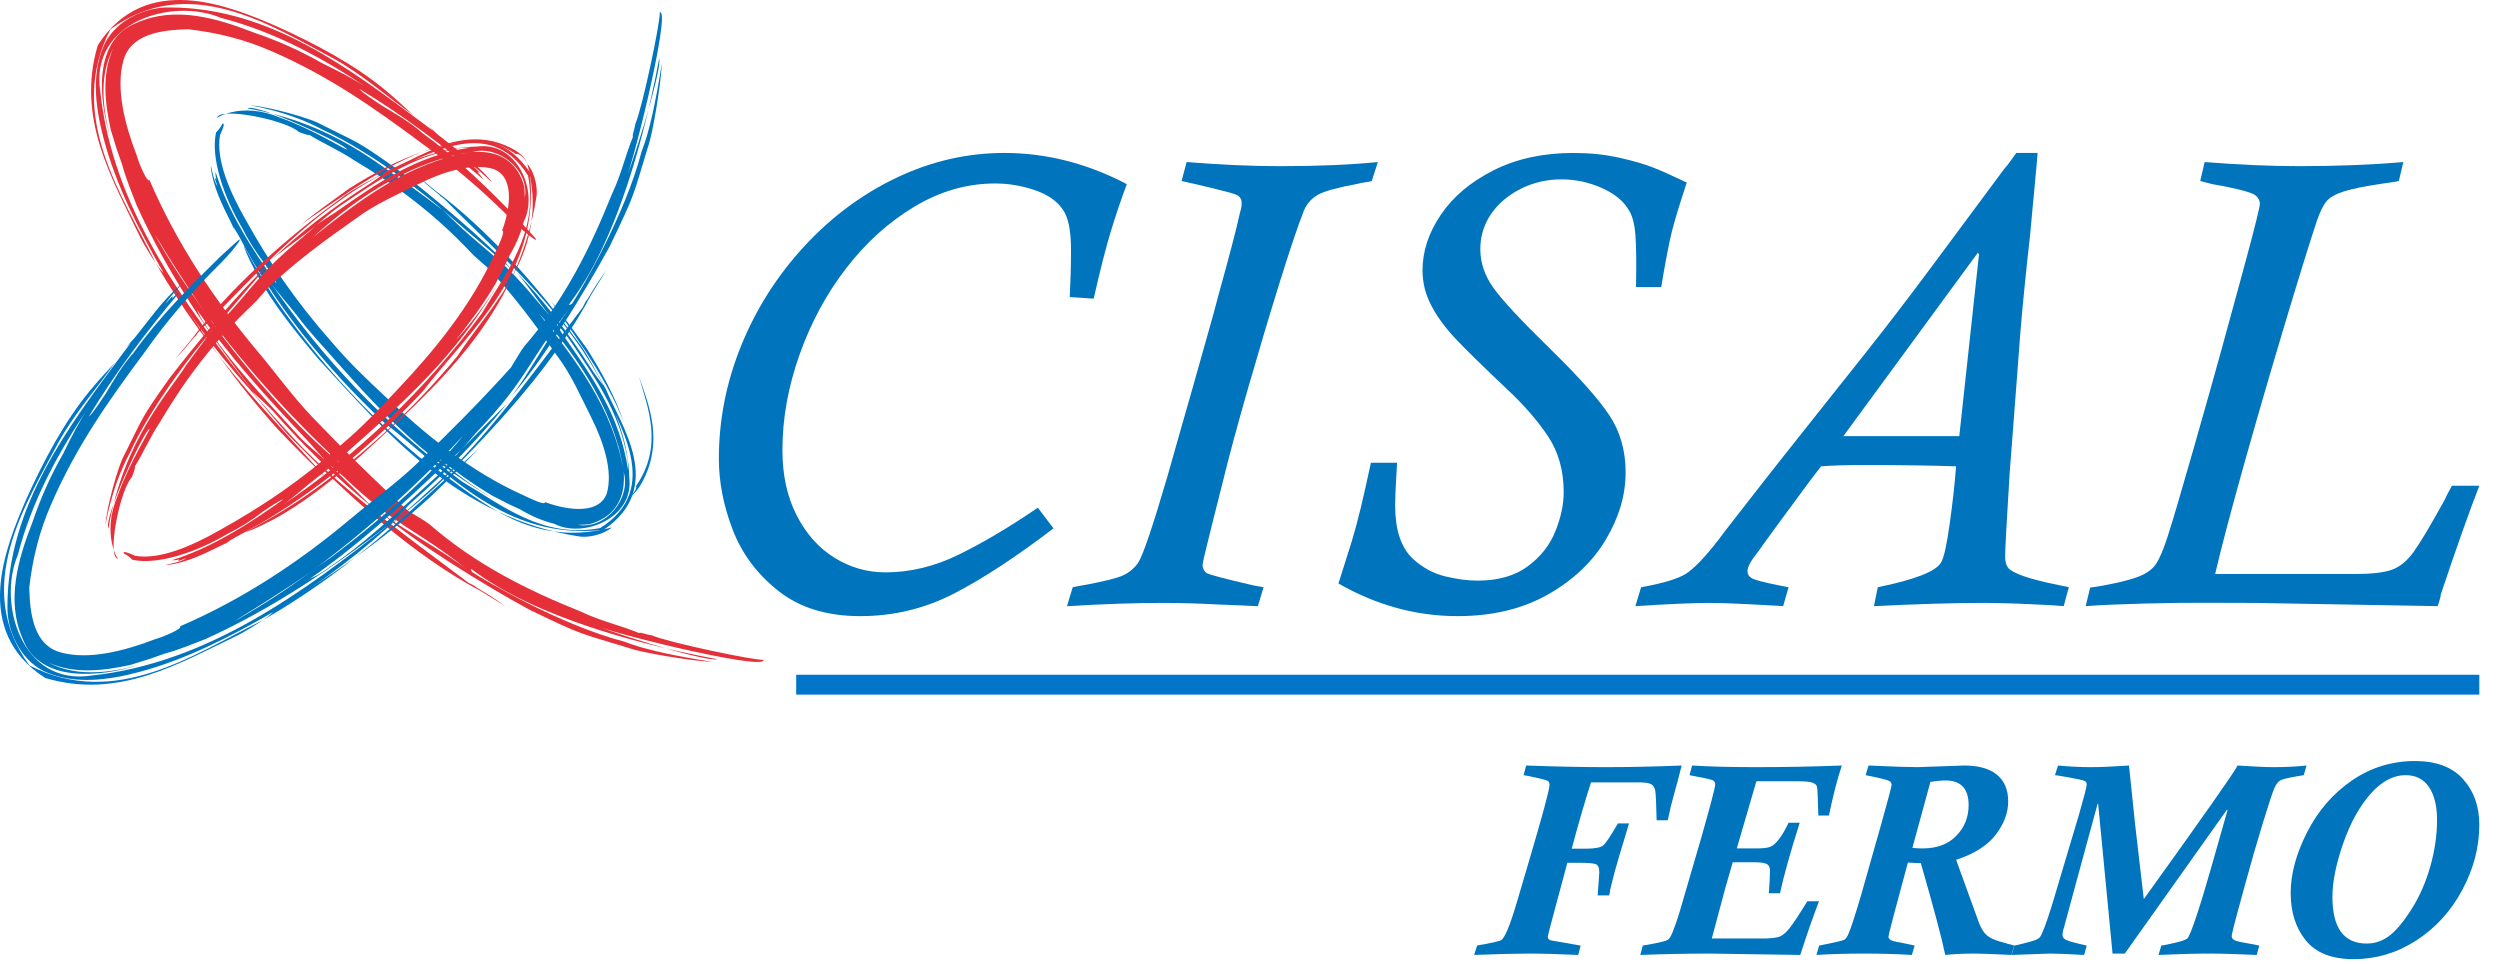 <?xml version="1.0" encoding="UTF-8" standalone="no"?><!DOCTYPE svg PUBLIC "-//W3C//DTD SVG 1.1//EN" "http://www.w3.org/Graphics/SVG/1.1/DTD/svg11.dtd"><svg width="100%" height="100%" viewBox="0 0 464 179" version="1.1" xmlns="http://www.w3.org/2000/svg" xmlns:xlink="http://www.w3.org/1999/xlink" xml:space="preserve" xmlns:serif="http://www.serif.com/" style="fill-rule:evenodd;clip-rule:evenodd;stroke-linejoin:round;stroke-miterlimit:2;"><g id="loghi"><path d="M192.625,94.233l2.904,3.83c-6.936,5.294 -13.102,9.332 -18.496,12.115c-5.403,2.781 -11.191,4.176 -17.374,4.176c-6.186,0 -11.252,-1.562 -15.189,-4.674c-3.945,-3.115 -6.772,-6.906 -8.486,-11.379c-1.715,-4.47 -2.565,-8.856 -2.565,-13.155c0,-7.21 1.389,-14.226 4.165,-21.045c2.773,-6.818 6.672,-12.951 11.693,-18.391c5.019,-5.441 10.737,-9.686 17.154,-12.741c6.417,-3.054 13.075,-4.581 19.97,-4.581c7.796,0 15.371,1.928 22.735,5.789c-1.024,2.72 -2.011,5.634 -2.957,8.732c-0.945,3.098 -2.008,7.274 -3.189,12.523l-4.447,-0.298c0.154,-2.998 0.238,-5.898 0.238,-8.702c0,-3.711 -0.532,-6.257 -1.596,-7.638c-1.068,-1.54 -2.797,-2.713 -5.182,-3.523c-2.386,-0.809 -4.828,-1.215 -7.308,-1.215c-5.209,0 -10.201,1.436 -14.978,4.296c-4.772,2.86 -8.994,6.672 -12.66,11.426c-3.671,4.758 -6.562,10.114 -8.673,16.076c-2.112,5.955 -3.165,11.858 -3.165,17.699c0,4.62 0.877,8.649 2.634,12.081c1.752,3.433 4.087,6.056 7.008,7.876c2.921,1.814 6.079,2.721 9.472,2.721c4.577,0 9.107,-1.088 13.584,-3.279c4.479,-2.189 9.385,-5.096 14.708,-8.719" style="fill:#0075bd;fill-rule:nonzero;"/><path d="M255.726,30.075l-1.121,3.523c-0.08,0.04 -0.298,0.09 -0.65,0.148c-0.354,0.063 -0.722,0.12 -1.096,0.177c-0.375,0.06 -0.6,0.11 -0.676,0.15c-3.828,0.71 -6.327,1.389 -7.512,2.041c-1.177,0.652 -2.071,1.626 -2.653,2.931c-1.063,2.68 -2.569,7.15 -4.52,13.4c-1.947,6.256 -3.901,12.808 -5.869,19.65c-1.966,6.841 -3.499,12.512 -4.599,17.016c-0.041,0.193 -0.69,2.777 -1.951,7.745c-1.258,4.972 -1.884,7.639 -1.884,7.993c0,0.595 0.231,1.087 0.706,1.479c0.311,0.277 3.202,1.044 8.673,2.309l1.943,0.354l-1.061,3.523c-1.886,-0.104 -4.225,-0.204 -7.022,-0.304c-3.852,-0.208 -7.395,-0.308 -10.619,-0.308c-5.236,0 -11.162,0.2 -17.786,0.612l1.067,-3.523c0.036,0 0.177,-0.03 0.411,-0.087c0.235,-0.057 0.552,-0.12 0.944,-0.181c0.391,-0.056 0.79,-0.124 1.187,-0.208c3.544,-0.669 5.853,-1.257 6.916,-1.776c1.061,-0.508 1.947,-1.258 2.663,-2.244c0.901,-1.379 2.71,-6.709 5.427,-15.98c0.117,-0.468 0.837,-2.998 2.148,-7.575c1.322,-4.573 2.135,-7.433 2.453,-8.582c0.823,-2.96 1.722,-6.119 2.679,-9.495c0.967,-3.372 1.687,-5.988 2.156,-7.842c2.127,-7.655 3.486,-12.861 4.075,-15.625c0.197,-0.589 0.294,-1.144 0.294,-1.656c0,-0.786 -0.338,-1.317 -1.004,-1.596c-0.392,-0.197 -1.938,-0.622 -4.631,-1.271c-2.699,-0.652 -4.54,-1.077 -5.514,-1.275l0.938,-3.523c6.373,0.509 12.134,0.767 17.29,0.767c7.087,0 13.156,-0.258 18.198,-0.767" style="fill:#0075bd;fill-rule:nonzero;"/><path d="M254.441,85.881l4.852,0c-0.118,2.048 -0.211,3.718 -0.268,4.999c-0.057,1.278 -0.084,2.275 -0.084,2.981c0,4.459 1.081,7.735 3.256,9.823c1.819,1.656 3.82,2.751 6.015,3.286c2.192,0.528 4.199,0.796 6.012,0.796c3.831,0 6.943,-0.887 9.335,-2.663c2.389,-1.774 4.099,-3.942 5.122,-6.504c1.031,-2.567 1.542,-4.989 1.542,-7.278c0,-4.024 -0.993,-7.501 -2.97,-10.438c-1.991,-2.941 -4.491,-5.805 -7.508,-8.612c-4.491,-4.252 -7.692,-7.391 -9.606,-9.414c-1.91,-2.032 -3.409,-4.08 -4.49,-6.15c-1.087,-2.061 -1.629,-4.239 -1.629,-6.524c0,-3.543 1.138,-6.99 3.406,-10.335c2.265,-3.35 5.531,-6.093 9.786,-8.241c4.266,-2.145 9.191,-3.218 14.795,-3.218c3.035,0 5.865,0.291 8.488,0.873c2.62,0.585 4.741,1.201 6.36,1.844c1.619,0.641 3.688,1.568 6.21,2.776c-1.338,4.065 -2.248,7.043 -2.724,8.936c-0.474,1.891 -1.044,4.765 -1.712,8.632l-0.301,1.834l-4.678,0c0.077,-4.38 0.04,-7.598 -0.117,-9.673c-0.16,-2.067 -0.575,-3.617 -1.244,-4.64c-0.988,-1.696 -2.677,-3.065 -5.063,-4.112c-2.392,-1.043 -4.868,-1.569 -7.434,-1.569c-2.723,0 -5.252,0.595 -7.584,1.777c-2.326,1.184 -4.156,2.743 -5.478,4.673c-1.321,1.938 -1.983,4.106 -1.983,6.508c0,2.526 0.819,4.935 2.462,7.22c1.635,2.288 5.186,6.093 10.639,11.419c5.213,5.089 8.829,9.154 10.847,12.191c2.017,3.038 3.021,6.569 3.021,10.593c0,4.22 -1.231,8.392 -3.697,12.514c-2.466,4.122 -6.056,7.514 -10.766,10.177c-4.714,2.661 -10.289,3.992 -16.719,3.992c-7.692,0 -15.066,-2.021 -22.118,-6.053c1.1,-3.436 1.93,-6.056 2.485,-7.872c0.549,-1.811 1.098,-3.861 1.653,-6.15c0.549,-2.288 1.181,-5.085 1.887,-8.398" style="fill:#0075bd;fill-rule:nonzero;"/><path d="M342.125,80.95l21.517,0l3.664,-33.785l-0.235,-0.234l-24.946,34.019Zm41.849,28.041l-0.947,3.506c-2.05,-0.163 -4.095,-0.277 -6.142,-0.355c-3.236,-0.164 -6.308,-0.24 -9.225,-0.24c-4.888,0 -11.506,0.197 -19.857,0.595l0.71,-3.506c6.931,-1.419 10.853,-2.958 11.759,-4.617c0.512,-0.833 1.044,-3.215 1.593,-7.163c0.552,-3.951 0.95,-7.505 1.185,-10.659c-4.651,-0.162 -10.419,-0.242 -17.315,-0.242c-3.074,0 -5.657,0.08 -7.745,0.242c-0.471,0.631 -0.823,1.08 -1.041,1.358c-0.214,0.277 -0.518,0.672 -0.913,1.184c-0.826,1.104 -2.633,3.56 -5.41,7.34c-2.776,3.794 -4.226,5.786 -4.343,5.99c-1.301,1.615 -1.95,2.799 -1.95,3.552c0,0.589 0.277,1.041 0.83,1.359c0.552,0.314 2.204,0.746 4.965,1.302c1.184,0.241 1.79,0.354 1.83,0.354l-1.004,3.506c-1.262,-0.083 -3.39,-0.203 -6.387,-0.355c-3.075,-0.164 -5.574,-0.24 -7.501,-0.24c-2.603,0 -7.117,0.197 -13.541,0.595l1.065,-3.506c3.981,-0.709 6.728,-1.529 8.247,-2.456c1.516,-0.93 3.576,-3.071 6.177,-6.427c0.47,-0.673 1.508,-2.02 3.104,-4.054c1.593,-2.032 3.034,-3.875 4.313,-5.535c1.278,-1.656 2.468,-3.172 3.576,-4.556l7.863,-9.917c3.7,-4.644 6.413,-8.057 8.126,-10.222c1.717,-2.164 3.507,-4.453 5.377,-6.875c1.874,-2.423 4.416,-5.788 7.628,-10.101c3.209,-4.306 7.559,-10.165 13.035,-17.568c0.275,-0.271 0.666,-0.767 1.178,-1.476c0.515,-0.709 0.849,-1.181 1.007,-1.415l3.962,0c-0.04,0.632 -0.225,2.727 -0.563,6.287c-0.334,3.563 -0.622,6.625 -0.856,9.183c-0.278,2.403 -0.592,5.354 -0.951,8.861c-0.35,3.499 -0.628,6.483 -0.826,8.946c-0.194,2.459 -0.441,5.697 -0.736,9.716c-0.298,4.011 -0.719,9.562 -1.272,16.645c-0.548,8.926 -0.826,14.015 -0.826,15.279c0,0.868 0.178,1.546 0.533,2.045c0.351,0.489 1.311,1.017 2.867,1.573c1.558,0.548 3.81,1.12 6.768,1.713c1.181,0.241 1.734,0.354 1.653,0.354" style="fill:#0075bd;fill-rule:nonzero;"/><path d="M408.362,33.598l0.819,-3.522c6.361,0.508 12.229,0.762 17.613,0.762c7.005,0 13.425,-0.254 19.26,-0.762l-0.833,3.522c-0.511,0.121 -1.515,0.278 -3.014,0.476c-3.195,0.471 -5.577,0.953 -7.157,1.445c-1.572,0.495 -2.663,1.117 -3.278,1.867c-0.612,0.746 -1.212,1.994 -1.801,3.727c-1.375,4.142 -3.388,10.63 -6.032,19.465c-2.653,8.83 -5.172,17.515 -7.568,26.053c-2.392,8.542 -4.145,15.177 -5.242,19.907l25.862,0c3.151,0 5.464,-0.267 6.942,-0.795c1.479,-0.533 2.818,-1.626 4.019,-3.286c1.208,-1.656 3.168,-4.948 5.885,-9.883c0.114,-0.315 0.304,-0.697 0.555,-1.148c0.261,-0.455 0.492,-0.88 0.683,-1.271l5.085,0c-1.854,4.757 -4.235,11.479 -7.156,20.178c0,0.267 -0.094,0.709 -0.294,1.311c-0.192,0.606 -0.295,0.891 -0.295,0.853c-0.117,0 -6.856,-0.124 -20.212,-0.354l-13.6,-0.241c-3.101,0 -6.153,-0.01 -9.154,-0.027c-3.005,-0.023 -6.812,0.027 -11.419,0.141c-4.607,0.12 -8.244,0.277 -10.927,0.481l0.829,-3.449c0.121,0 0.887,-0.114 2.302,-0.351c3.189,-0.585 5.497,-1.181 6.916,-1.774c1.419,-0.589 2.433,-1.361 3.045,-2.308c0.615,-0.944 1.295,-2.539 2.041,-4.788c0.899,-2.76 2.509,-8.2 4.827,-16.32c2.316,-8.124 4.066,-14.32 5.243,-18.599c1.178,-4.273 2.466,-8.977 3.855,-14.103c1.398,-5.122 2.288,-8.515 2.682,-10.171c0.392,-1.615 0.589,-2.543 0.589,-2.78c0,-0.629 -0.274,-1.16 -0.826,-1.596c-0.434,-0.357 -1.593,-0.749 -3.473,-1.181c-1.883,-0.431 -3.378,-0.729 -4.48,-0.89" style="fill:#0075bd;fill-rule:nonzero;"/><path d="M28.097,42.425c2.652,4.818 5.564,9.41 8.683,13.771c8.269,12.01 18.98,23.9 26.362,29.784c-9.376,-8.702 -18.311,-18.629 -26.362,-29.784c7.804,10.509 1.626,3.277 -7.482,-11.756c-0.226,-0.338 -0.714,-1.058 -1.201,-2.015m-2.702,-4.246c-0.984,-2.547 -2.009,-4.978 -2.734,-7.649l-0.958,-2.728l-1.132,-3.648c-1.097,-4.978 -1.723,-10.457 0.433,-15.133c-2.453,4.554 -2.19,10.546 -0.436,16.787c-2.297,-7.355 -3.385,-18.459 4.892,-21.607c7.065,-3.118 14.79,-0.833 21.649,1.842c4.334,1.468 8.56,3.326 12.702,5.702c3.011,1.456 5.929,2.944 8.632,4.754c-8.443,-5.714 -17.544,-10.635 -27.45,-13.181c-8.89,-3.807 -24.403,0.64 -22.385,13.682c2.319,21.528 15.438,39.32 28.529,55.847c-8.425,-10.941 -15.994,-22.023 -21.742,-34.668m70.027,3.064c-5.521,-5.586 -10.872,-10.212 -16.796,-14.381c-8.971,-6.683 -17.314,-12.582 -27.982,-17.252c-5.32,-2.357 -10.377,-3.555 -15.699,-4.179c-4.921,0.119 -10.76,0.822 -12.069,5.918c-1.384,5.074 0.23,11.614 2.507,17.526c0.358,1.338 1.958,5.148 2.36,4.536c4.963,11.575 11.949,22.124 19.907,31.609c3.359,3.979 6.551,8.419 10.155,12.215c5.89,6.158 11.796,12.019 17.975,17.6c0.979,0.632 3.18,1.859 3.925,2.467c8.638,7.527 18.284,12.275 28.156,16.235c3.794,1.802 7.006,2.431 10.703,3.938c0.433,-0.151 1.294,0.292 2.422,0.445c2.83,1.269 19.138,4.713 20.718,4.538c0.596,2.3 -32.574,-5.977 -31.837,-6.76c0.558,0.777 21.167,7.298 23.257,6.655c-39.883,-7.535 -47.285,-19.464 -45.517,-16.184c2.234,1.479 16.197,9.787 28.325,12.938c3.589,1.43 9.039,2.584 16.379,3.754c-4.41,-0.222 -13.479,-1.794 -15.501,-2.562c-9.538,-2.935 -8.224,-2.164 -18.516,-7.116c-8.209,-4.461 -21.996,-12.932 -27.965,-18.379c3.199,2.723 11.884,7.377 16.663,11.104c-10.391,-8.214 -13.037,-7.745 -23.147,-17.371c-0.94,-0.888 -2.162,-1.79 -3.332,-2.906c-1.028,-1.152 -1.994,-2.24 -3.215,-3.608c-7.815,-8.286 -14.62,-15.683 -21.042,-24.941c0.583,0.771 0.692,1.447 1.237,2.272c5.343,8.147 11.163,14.079 18.038,21.663c1.311,1.472 3.538,3.121 4.982,4.614c3.049,2.918 5.703,5.607 8.513,8.416c-6.201,-4.945 -12.861,-11.441 -18.445,-17.829c-1.229,-1.258 -2.843,-2.683 -3.846,-3.638c2.472,3.066 5.189,5.924 7.846,8.865c9.485,10.18 24.408,20.653 32.348,26.708c0.27,0.132 0.536,0.268 1.068,0.535l0.468,0.359c1.68,0.994 3.652,2.232 5.365,3.49l-4.587,-2.83c-12.475,-6.575 -24.542,-17.589 -35.124,-28.356c-2.356,-2.4 -5.764,-6.824 -7.982,-9.343c-6.618,-7.346 -12.736,-15.756 -17.569,-24.521c-4.355,-7.886 -8.306,-16.132 -10.139,-25.226c-0.847,-4.487 -1.153,-9.507 0.997,-14.145c2.295,-4.574 7.799,-6.88 12.161,-6.733c18.53,0.06 33.36,11.437 46.824,21.425l1.898,1.441l-0.699,-0.773l1.662,1.513c3.414,2.771 7.017,5.209 9.824,8.51c1.119,1.379 -2.231,-2.165 -3.478,-2.757c0.759,0.595 1.43,1.306 1.43,1.306c0,0 -0.223,-0.022 -0.447,-0.048c0.586,0.459 0.805,0.881 1.127,1.315c-7.249,-6.13 -14.875,-11.89 -23.065,-16.836c0.743,0.907 3.156,2.374 4.255,3.142c2.711,1.623 5.45,3.215 7.598,5.181c6.575,4.694 12.473,10.626 17.906,16.156l2.856,3.141c1.104,1.36 -1.822,-0.847 -3.856,-2.856" style="fill:#e52f39;fill-rule:nonzero;"/><path d="M61.915,10.87c5.275,2.915 9.906,7.046 14.757,10.468c-1.675,-1.555 -3.156,-2.955 -5.247,-4.677c-5.64,-4.672 -12.977,-8.575 -20.031,-11.757c-8.946,-3.884 -24.43,-10.243 -33.243,3.49c-4.077,13.638 2.743,24.898 7.81,35.504c0.518,1.069 1.858,3.324 2.949,4.954c-6.314,-12.826 -16.657,-27.41 -8.416,-43.404c14.529,-10.637 29.781,-0.747 41.421,5.422" style="fill:#e52f39;fill-rule:nonzero;"/><path d="M51.695,79.812c3.02,3.164 6.102,6.218 9.104,9.139c-2.546,-2.842 -6.067,-6.583 -8.834,-9.7c-3.978,-4.289 -7.836,-8.706 -11.386,-13.289c3.357,4.737 7.037,9.32 11.116,13.85" style="fill:#e52f39;fill-rule:nonzero;"/><path d="M28.911,48.851l1.866,3.122c2.932,4.76 6.193,9.479 9.801,13.988c-3.62,-4.925 -6.81,-10.084 -9.96,-15.344c-0.249,0.172 -0.949,-0.616 -1.708,-1.766" style="fill:#e52f39;fill-rule:nonzero;"/><path d="M42.426,115.888c4.818,-2.651 9.413,-5.566 13.771,-8.686c12.01,-8.268 23.9,-18.979 29.786,-26.362c-8.708,9.377 -18.634,18.315 -29.786,26.362c10.509,-7.804 3.28,-1.626 -11.757,7.485c-0.337,0.223 -1.054,0.714 -2.014,1.201m-4.244,2.702c-2.549,0.984 -4.98,2.009 -7.649,2.735l-2.73,0.959l-3.647,1.133c-4.979,1.091 -10.458,1.72 -15.135,-0.441c4.552,2.459 10.55,2.195 16.788,0.441c-7.355,2.301 -18.459,3.383 -21.607,-4.894c-3.119,-7.066 -0.836,-14.79 1.839,-21.649c1.467,-4.335 3.325,-8.561 5.702,-12.705c1.456,-3.009 2.944,-5.929 4.751,-8.632c-5.711,8.445 -10.631,17.546 -13.178,27.454c-3.802,8.888 0.64,24.398 13.685,22.387c21.529,-2.32 39.32,-15.442 55.844,-28.529c-10.94,8.422 -22.02,15.991 -34.663,21.741m3.059,-70.032c-5.586,5.523 -10.211,10.872 -14.381,16.795c-6.68,8.972 -12.581,17.314 -17.252,27.983c-2.355,5.32 -3.556,10.379 -4.176,15.699c0.119,4.924 0.821,10.759 5.921,12.071c5.07,1.388 11.614,-0.227 17.523,-2.507c1.337,-0.355 5.148,-1.957 4.535,-2.357c11.576,-4.966 22.122,-11.949 31.61,-19.909c3.979,-3.357 8.419,-6.552 12.218,-10.153c6.158,-5.893 12.016,-11.799 17.596,-17.977c0.632,-0.98 1.86,-3.184 2.468,-3.926c7.527,-8.637 12.271,-18.286 16.235,-28.156c1.799,-3.796 2.428,-7.008 3.935,-10.705c-0.151,-0.433 0.295,-1.295 0.444,-2.422c1.273,-2.83 4.714,-19.138 4.538,-20.722c2.301,-0.592 -5.973,32.577 -6.756,31.841c0.777,-0.558 7.292,-21.167 6.652,-23.257c-7.532,39.883 -19.461,47.288 -16.181,45.52c1.479,-2.235 9.787,-16.201 12.935,-28.325c1.43,-3.593 2.583,-9.043 3.756,-16.383c-0.227,4.411 -1.796,13.482 -2.564,15.501c-2.932,9.538 -2.161,8.224 -7.113,18.519c-4.462,8.207 -12.932,21.997 -18.379,27.969c2.722,-3.202 7.376,-11.887 11.101,-16.669c-8.212,10.39 -7.742,13.04 -17.368,23.15c-0.889,0.943 -1.787,2.161 -2.906,3.334c-1.156,1.028 -2.241,1.994 -3.609,3.212c-8.286,7.816 -15.683,14.621 -24.943,21.043c0.774,-0.584 1.453,-0.692 2.278,-1.238c8.147,-5.343 14.076,-11.162 21.659,-18.037c1.476,-1.311 3.122,-3.538 4.615,-4.98c2.918,-3.054 5.607,-5.705 8.419,-8.513c-4.946,6.199 -11.441,12.862 -17.83,18.442c-1.263,1.229 -2.686,2.844 -3.637,3.847c3.063,-2.473 5.92,-5.19 8.861,-7.847c10.184,-9.482 20.654,-24.408 26.708,-32.351c0.133,-0.266 0.266,-0.535 0.535,-1.068l0.36,-0.467c0.994,-1.677 2.232,-3.648 3.49,-5.362l-2.83,4.583c-6.572,12.478 -17.589,24.547 -28.356,35.127c-2.4,2.357 -6.824,5.764 -9.343,7.983c-7.346,6.62 -15.759,12.736 -24.521,17.568c-7.886,4.355 -16.133,8.31 -25.226,10.142c-4.487,0.845 -9.507,1.153 -14.145,-1c-4.575,-2.297 -6.883,-7.799 -6.733,-12.161c0.054,-18.529 11.433,-33.36 21.422,-46.823l1.441,-1.899l-0.776,0.697l1.516,-1.663c2.767,-3.413 5.21,-7.016 8.506,-9.821c1.38,-1.122 -2.161,2.23 -2.753,3.476c0.595,-0.759 1.303,-1.431 1.303,-1.431c0,0 -0.022,0.224 -0.045,0.448c0.456,-0.587 0.878,-0.804 1.312,-1.128c-6.128,7.249 -11.887,14.878 -16.833,23.066c0.907,-0.743 2.374,-3.157 3.141,-4.253c1.623,-2.714 3.216,-5.453 5.182,-7.601c4.693,-6.574 10.623,-12.472 16.155,-17.903l3.142,-2.858c1.359,-1.105 -0.847,1.822 -2.856,3.856" style="fill:#0075bd;fill-rule:nonzero;"/><path d="M10.869,82.064c2.915,-5.274 7.044,-9.906 10.467,-14.756c-1.555,1.674 -2.954,3.155 -4.677,5.246c-4.674,5.641 -8.578,12.981 -11.756,20.031c-3.884,8.95 -10.241,24.433 3.492,33.247c13.634,4.079 24.901,-2.743 35.504,-7.808c1.069,-0.519 3.323,-1.861 4.954,-2.949c-12.824,6.314 -27.414,16.657 -43.402,8.414c-10.642,-14.528 -0.752,-29.781 5.418,-41.425" style="fill:#0075c9;fill-rule:nonzero;"/><path d="M79.814,92.291c3.161,-3.022 6.218,-6.102 9.139,-9.107c-2.842,2.549 -6.584,6.068 -9.701,8.836c-4.289,3.976 -8.705,7.837 -13.286,11.387c4.735,-3.359 9.321,-7.037 13.848,-11.116" style="fill:#0075c9;fill-rule:nonzero;"/><path d="M48.854,115.075l3.121,-1.867c4.757,-2.935 9.479,-6.195 13.991,-9.801c-4.931,3.617 -10.087,6.808 -15.347,9.96c0.172,0.246 -0.619,0.946 -1.765,1.708" style="fill:#0075c9;fill-rule:nonzero;"/><path d="M107.275,97.41c5.158,0.897 9.808,-4.85 8.513,-9.677c-1.79,-12.764 -10.53,-23.796 -15.78,-29.572c6.61,8.388 13.887,17.606 15.78,29.572c-0.896,-5.615 -1.371,-6.317 -0.714,-3.861c0.348,1.314 3.292,10.946 -5.711,13.436c-0.355,0.04 -1.131,0.077 -2.088,0.102m-4.383,-0.187c-2.319,-0.586 -4.376,-1.49 -6.39,-2.697l-2.218,-1.028l-2.853,-1.473c-3.76,-2.21 -7.232,-4.762 -10.609,-7.451c3.21,2.915 6.773,5.736 11.581,8.456c-12.479,-6.937 -21.017,-15.841 -29.541,-25.447c-2.544,-2.957 -5.325,-5.768 -7.728,-9.008c-1.728,-2.244 -3.669,-4.264 -5.184,-6.538c9.648,14.325 21.751,27.005 35.872,37.393c7.38,4.351 14.89,10.586 25.557,8.586c11.831,-7.388 3.091,-19.634 0.333,-26.702c2.645,5.284 4.922,10.895 5.073,17.226c1.006,7.669 -8.638,11.428 -13.893,8.683m-62.061,-72.152c-0.807,4.581 1.876,10.677 4.716,15.629c4.482,8.082 9.361,15.26 16.003,22.765c3.221,3.8 6.558,6.973 10.114,10.285c7.048,6.669 15.498,13.706 25.45,18.159c1.045,0.498 4.155,2.02 4.031,1.28c4.716,1.717 10.19,2.161 11.495,-1.675c1.139,-4.056 -0.597,-9.399 -2.821,-13.866c-1.912,-3.813 -3.742,-8.05 -6.38,-11.566c-4.085,-5.821 -8.277,-11.544 -13.158,-16.595c-0.728,-0.66 -2.36,-2.012 -2.89,-2.632c-6.611,-7.039 -13.844,-12.495 -21.608,-17.073c-2.955,-1.963 -5.482,-2.98 -8.349,-4.739c-0.377,0.079 -1.085,-0.249 -1.974,-0.547c-2.269,-2.218 -15.209,-4.841 -15.184,-2.504c-0.527,0.048 4.413,-3.235 11.608,-0.193c6.573,2.34 12.604,6.295 12.505,5.935c-0.272,-0.983 -16.757,-8.64 -18.481,-7.615c16.382,2.794 25.246,11.258 30.28,14.422c5.11,3.694 6.354,4.852 5.526,4.062c-1.66,-1.515 -12.294,-10.192 -21.892,-14.56c-2.847,-1.541 -7.237,-3.352 -13.288,-4.482c3.632,0.267 11.095,2.445 12.717,3.357c7.514,3.807 6.588,2.898 14.45,8.476c6.265,4.79 16.716,13.507 21.254,18.586c-2.609,-2.423 -8.986,-7.6 -12.782,-11.056c7.825,7.968 10.045,7.92 17.552,16.988c0.695,0.847 1.533,1.796 2.459,2.813c0.817,1.026 1.45,2.09 2.292,3.405c5.49,7.881 10.607,15.053 12.113,25.155c-0.031,-0.9 -0.028,-1.419 -0.156,-2.303c-1.575,-8.639 -5.781,-14.586 -10.62,-21.77c-0.937,-1.394 -2.459,-3.167 -3.629,-4.487c-2.303,-2.728 -4.008,-5.459 -6.176,-8.011c4.678,4.758 9.471,11.053 13.38,17.167c0.78,1.294 1.912,2.756 2.62,3.721c-1.603,-2.999 -3.328,-5.917 -5.35,-8.625c-6.779,-9.779 -18.247,-19.923 -24.116,-25.968c-0.204,-0.148 -0.38,-0.329 -0.799,-0.607l-0.346,-0.353c-1.283,-1.026 -2.781,-2.292 -4.057,-3.541l3.488,2.9c9.487,7.107 18.6,17.255 26.206,27.708c1.853,2.206 3.895,6.589 5.391,9.067c2.668,6.476 11.291,18.298 -0.405,26.151c-18.6,2.082 -29.249,-11.1 -40.719,-19.907c-10.813,-10.192 -20.308,-21.787 -26.952,-34.594l-1.011,-1.729l0.29,0.823l-0.797,-1.704c-1.62,-3.251 -3.297,-6.617 -3.691,-10.073c-0.062,-1.436 0.391,2.473 1.235,3.388c-0.303,-0.745 -0.546,-1.498 -0.507,-1.504l0.283,0.218c-0.184,-0.561 -0.133,-0.944 -0.149,-1.373c2.277,7.316 6.645,14.222 11.328,20.747c-0.281,-0.944 -1.683,-2.867 -2.289,-3.821c-1.655,-2.105 -3.037,-4.36 -4.108,-6.519c-3.337,-5.592 -5.881,-12.923 -4.839,-17.708c0.562,-0.561 0.918,-1.025 1.165,-1.601c0.589,-0.249 0.105,0.933 -0.428,2.094" style="fill:#0075bd;fill-rule:nonzero;"/><path d="M53.222,58.535c-3.003,-4.107 -5.629,-8.583 -8.003,-13.003c0.586,1.876 1.439,3.357 2.459,5.405c2.935,5.44 7.34,10.887 11.535,15.83c12.464,13.507 25.824,29.376 48.367,32.813c1.163,0.176 3.927,-0.051 6.009,-1.697c-16.481,4.342 -25.884,-6.598 -35.702,-12.997c-9.416,-7.731 -17.601,-16.609 -24.665,-26.351" style="fill:#0075c9;fill-rule:nonzero;"/><path d="M108.923,64.711c-2.232,-3.012 -4.325,-6.113 -6.637,-8.802c1.938,2.573 4.317,6.306 6.343,9.233c2.725,4.217 5.351,8.544 7.197,13.368c-1.659,-4.899 -4.101,-9.371 -6.903,-13.799" style="fill:#0075c9;fill-rule:nonzero;"/><path d="M115.919,92.719c1.693,-0.648 2.657,-2.004 3.463,-3.606c3.704,-7.241 1.151,-13.801 -0.819,-19.275c1.693,5.838 4.63,12.972 -0.542,20.409c0.277,0.211 -0.282,1.593 -2.102,2.472" style="fill:#0075c9;fill-rule:nonzero;"/><path d="M97.408,36.706c0.887,-5.155 -4.854,-9.805 -9.683,-8.51c-12.766,1.79 -23.797,10.527 -29.571,15.776c8.385,-6.609 17.606,-13.883 29.571,-15.776c-5.614,0.896 -6.316,1.371 -3.863,0.714c1.32,-0.351 10.945,-3.289 13.442,5.708c0.04,0.355 0.074,1.131 0.104,2.088m-0.187,4.383c-0.584,2.319 -1.487,4.379 -2.694,6.393l-1.028,2.218l-1.473,2.853c-2.207,3.761 -4.762,7.232 -7.45,10.609c2.915,-3.21 5.736,-6.773 8.456,-11.581c-6.937,12.479 -15.842,21.017 -25.447,29.541c-2.958,2.544 -5.768,5.325 -9.006,7.728c-2.243,1.728 -4.264,3.669 -6.538,5.184c14.325,-9.646 27,-21.751 37.39,-35.875c4.351,-7.377 10.592,-14.892 8.578,-25.557c-7.388,-11.825 -19.637,-3.091 -26.705,-0.33c5.284,-2.645 10.898,-4.925 17.226,-5.076c7.669,-1.003 11.431,8.635 8.691,13.893m-72.152,62.069c4.584,0.799 10.68,-1.881 15.635,-4.72c8.082,-4.481 15.261,-9.359 22.762,-16.004c3.801,-3.219 6.974,-6.561 10.289,-10.114c6.665,-7.048 13.705,-15.498 18.155,-25.45c0.498,-1.045 2.019,-4.158 1.277,-4.031c1.72,-4.717 2.157,-10.187 -1.679,-11.495c-4.057,-1.142 -9.403,0.594 -13.867,2.818c-3.816,1.912 -8.053,3.742 -11.566,6.383c-5.824,4.082 -11.544,8.274 -16.595,13.161c-0.66,0.725 -2.011,2.356 -2.629,2.89c-7.04,6.611 -12.496,13.846 -17.071,21.611c-1.963,2.957 -2.979,5.481 -4.736,8.349c0.077,0.376 -0.252,1.087 -0.547,1.976c-2.218,2.267 -4.844,15.21 -2.504,15.185c0.048,0.526 -3.235,-4.414 -0.195,-11.613c2.339,-6.569 6.295,-12.602 5.934,-12.503c-0.982,0.272 -8.637,16.758 -7.614,18.484c2.793,-16.383 11.258,-25.249 14.419,-30.286c3.696,-5.108 4.852,-6.351 4.062,-5.527c-1.515,1.663 -10.189,12.297 -14.558,21.895c-1.541,2.85 -3.348,7.238 -4.479,13.292c0.264,-3.635 2.446,-11.097 3.358,-12.717c3.804,-7.518 2.894,-6.589 8.472,-14.45c4.787,-6.27 13.501,-16.725 18.58,-21.263c-2.421,2.612 -7.599,8.991 -11.052,12.787c7.966,-7.83 7.917,-10.05 16.982,-17.555c0.85,-0.697 1.799,-1.535 2.816,-2.461c1.022,-0.817 2.087,-1.453 3.402,-2.292c7.881,-5.493 15.059,-10.61 25.155,-12.116c-0.897,0.031 -1.416,0.028 -2.3,0.158c-8.64,1.573 -14.588,5.782 -21.773,10.618c-1.392,0.94 -3.167,2.462 -4.485,3.632c-2.727,2.302 -5.462,4.008 -8.014,6.177c4.762,-4.682 11.057,-9.472 17.167,-13.384c1.294,-0.78 2.759,-1.912 3.722,-2.62c-2.996,1.603 -5.915,3.331 -8.625,5.35c-9.78,6.782 -19.92,18.252 -25.963,24.125c-0.147,0.203 -0.329,0.376 -0.606,0.796l-0.354,0.348c-1.026,1.284 -2.292,2.779 -3.538,4.059l2.898,-3.489c7.104,-9.49 17.248,-18.606 27.703,-26.213c2.207,-1.855 6.587,-3.897 9.067,-5.393c6.475,-2.671 18.299,-11.286 26.152,0.405c2.1,18.603 -11.093,29.255 -19.897,40.719c-10.196,10.813 -21.782,20.314 -34.592,26.957l-1.731,1.008l0.822,-0.292l-1.703,0.802c-3.252,1.618 -6.618,3.292 -10.071,3.689c-1.435,0.062 2.471,-0.391 3.386,-1.239c-0.745,0.304 -1.499,0.55 -1.504,0.511l0.215,-0.281c-0.562,0.182 -0.944,0.131 -1.371,0.147c7.314,-2.277 14.223,-6.645 20.749,-11.328c-0.946,0.283 -2.868,1.683 -3.825,2.289c-2.103,1.655 -4.358,3.039 -6.517,4.108c-5.592,3.337 -12.921,5.881 -17.713,4.843c-0.559,-0.56 -1.022,-0.915 -1.595,-1.164c-0.247,-0.586 0.929,-0.101 2.09,0.428" style="fill:#e52f39;fill-rule:nonzero;"/><path d="M58.537,90.763c-4.105,3.004 -8.581,5.63 -13,8.001c1.872,-0.587 3.356,-1.437 5.404,-2.456c5.437,-2.936 10.886,-7.343 15.826,-11.539c13.506,-12.464 29.383,-25.82 32.809,-48.37c0.178,-1.161 -0.055,-3.926 -1.703,-6.006c4.36,16.479 -6.586,25.884 -12.982,35.702c-7.737,9.414 -16.613,17.601 -26.354,24.668" style="fill:#e52f39;fill-rule:nonzero;"/><path d="M64.703,35.06c-3.012,2.229 -6.113,4.325 -8.805,6.634c2.576,-1.938 6.306,-4.317 9.236,-6.34c4.215,-2.725 8.54,-5.354 13.365,-7.201c-4.899,1.66 -9.368,4.102 -13.796,6.907" style="fill:#e52f39;fill-rule:nonzero;"/><path d="M97.872,30.393c-0.552,-1.434 -1.691,-2.244 -3.051,-2.933c-6.13,-3.138 -11.685,-0.974 -16.322,0.695c4.942,-1.434 10.985,-3.924 17.279,0.462c0.182,-0.236 1.346,0.235 2.094,1.776" style="fill:#e52f39;fill-rule:nonzero;"/><rect x="147.774" y="125.232" width="312.386" height="3.689" style="fill:#0075c9;"/><path d="M312.111,142.08c-0.471,1.935 -0.933,3.688 -1.387,5.26c-0.454,1.572 -0.849,3.207 -1.185,4.904l-2.069,0c-0.066,-3.025 -0.15,-4.846 -0.252,-5.46c-0.101,-0.613 -0.361,-1.029 -0.781,-1.248c-0.421,-0.218 -1.178,-0.328 -2.27,-0.328l-8.878,0c-1.059,3.278 -2.254,7.382 -3.582,12.308l2.598,0c1.715,0 2.812,-0.214 3.291,-0.643c0.48,-0.429 1.316,-1.678 2.51,-3.746c0.101,-0.184 0.159,-0.285 0.177,-0.303l2.068,0l-1.816,6.028c-0.622,2.052 -1.186,4.154 -1.69,6.306c0,0.286 -0.068,0.631 -0.202,1.033l-2.118,0c0.201,-2.622 0.303,-4.085 0.303,-4.387c0,-0.774 -0.219,-1.245 -0.656,-1.413c-0.438,-0.168 -1.372,-0.252 -2.8,-0.252l-2.472,0l-2.623,9.76c-0.672,2.506 -1.009,3.818 -1.009,3.935c0,0.421 0.243,0.664 0.732,0.731l5.372,0.933l-0.454,1.741c-3.616,-0.169 -6.684,-0.253 -9.205,-0.253c-2.389,0 -5.76,0.084 -10.115,0.253l0.556,-1.741c0.219,-0.066 0.63,-0.143 1.235,-0.227c1.732,-0.336 2.779,-0.58 3.14,-0.73c0.361,-0.152 0.791,-0.824 1.287,-2.019c0.495,-1.193 1.047,-2.807 1.651,-4.842l2.623,-8.903c1.144,-3.884 2.014,-6.935 2.611,-9.156c0.597,-2.219 0.895,-3.547 0.895,-3.984c0,-0.354 -0.118,-0.593 -0.352,-0.719c-0.237,-0.126 -1.01,-0.332 -2.32,-0.617c-1.313,-0.286 -2.028,-0.43 -2.145,-0.43l0.479,-1.791c5.616,0.202 10.5,0.303 14.654,0.303c4.439,0 9.172,-0.101 14.199,-0.303" style="fill:#0075bd;fill-rule:nonzero;"/><path d="M341.847,142.08c-0.824,2.455 -1.623,5.549 -2.396,9.281l-1.967,0c-0.084,-3.261 -0.168,-5.047 -0.252,-5.359c-0.084,-0.311 -0.358,-0.555 -0.821,-0.731c-0.462,-0.176 -1.357,-0.265 -2.685,-0.265l-7.743,0l-3.632,12.46l3.783,0c1.009,0 1.778,-0.084 2.308,-0.253c0.53,-0.168 1.092,-0.634 1.69,-1.4c0.596,-0.764 1.205,-1.803 1.828,-3.114l2.069,0c-1.784,5.633 -3.002,9.996 -3.658,13.09l-2.068,0c0.134,-1.883 0.202,-3.279 0.202,-4.188c0,-0.587 -0.185,-0.996 -0.554,-1.222c-0.372,-0.227 -1.186,-0.341 -2.448,-0.341l-3.909,0l-1.412,4.918l-2.472,9.231l9.358,0c1.428,0 2.459,-0.101 3.09,-0.302c0.629,-0.202 1.293,-0.744 1.992,-1.627c0.697,-0.883 1.795,-2.543 3.291,-4.981l2.169,0c-0.976,2.489 -2.136,5.809 -3.481,9.962l-16.721,-0.253c-4.053,0 -8.374,0.084 -12.964,0.253l0.454,-1.741c2.639,-0.437 4.199,-0.794 4.678,-1.071c0.48,-0.278 1.214,-2.056 2.207,-5.334l4.036,-13.822c1.68,-5.935 2.522,-9.164 2.522,-9.685c0,-0.336 -0.135,-0.584 -0.404,-0.744c-0.269,-0.159 -1.723,-0.483 -4.363,-0.971l0.479,-1.791c3.194,0.202 7.154,0.303 11.88,0.303c5.279,0 10.584,-0.101 15.914,-0.303" style="fill:#0075bd;fill-rule:nonzero;"/><path d="M354.937,157.365c0.504,0.066 1.143,0.101 1.916,0.101c2.641,0 4.721,-0.783 6.243,-2.346c1.522,-1.564 2.282,-3.456 2.282,-5.675c0,-3.06 -1.429,-4.59 -4.287,-4.59c-0.74,0 -1.674,0.084 -2.8,0.252l-3.354,12.258Zm18.916,18.133l-0.529,1.741c-3.33,-0.169 -5.567,-0.253 -6.709,-0.253c-2.153,0 -4.011,0.084 -5.574,0.253c-0.673,-3.212 -2.186,-8.895 -4.541,-17.05c-0.891,0 -1.689,-0.033 -2.395,-0.101c-2.405,8.845 -3.607,13.427 -3.607,13.746c0,0.47 0.459,0.786 1.375,0.945c0.916,0.16 2.08,0.4 3.493,0.719l-0.531,1.741c-2.773,-0.169 -5.699,-0.253 -8.776,-0.253c-3.38,0 -6.356,0.084 -8.929,0.253l0.505,-1.741c2.943,-0.571 4.531,-0.953 4.767,-1.147c0.235,-0.193 0.463,-0.543 0.681,-1.047c0.454,-1.043 1.202,-3.33 2.245,-6.86l3.859,-13.595c1.261,-4.505 1.891,-6.892 1.891,-7.162c0,-0.302 -0.118,-0.533 -0.353,-0.693c-0.235,-0.16 -1.021,-0.387 -2.358,-0.682c-1.336,-0.294 -2.039,-0.441 -2.106,-0.441l0.53,-1.791c4.489,0.202 7.515,0.303 9.08,0.303l8.675,-0.303c2.674,0 4.704,0.572 6.091,1.716c1.388,1.143 2.081,2.791 2.081,4.943c0,2.103 -0.765,4.157 -2.295,6.167c-1.531,2.009 -3.985,3.568 -7.365,4.678l4.188,11.551c0.352,0.959 0.777,1.703 1.273,2.232c0.495,0.53 1.281,0.959 2.357,1.287c1.077,0.328 1.952,0.576 2.623,0.744c0.203,0.05 0.32,0.084 0.354,0.1" style="fill:#0075bd;fill-rule:nonzero;"/><path d="M428.103,142.08l-0.529,1.791c-2.287,0.37 -3.678,0.664 -4.174,0.883c-0.496,0.219 -0.916,0.715 -1.261,1.488c-0.345,0.774 -1.068,2.959 -2.169,6.558c-1.101,3.598 -2.241,7.55 -3.418,11.854c-1.177,4.304 -1.841,6.776 -1.992,7.414c-0.018,0.118 -0.084,0.412 -0.201,0.883c-0.102,0.27 -0.152,0.547 -0.152,0.832c0,0.337 0.222,0.598 0.667,0.782c0.446,0.186 1.569,0.421 3.368,0.706l0.58,0.127c0.269,0.067 0.437,0.1 0.505,0.1l-0.48,1.741c-3.547,-0.169 -6.523,-0.253 -8.928,-0.253c-2.589,0 -5.691,0.084 -9.306,0.253l0.529,-1.741c0.168,0 0.945,-0.154 2.333,-0.466c1.388,-0.311 2.224,-0.6 2.51,-0.87c0.286,-0.27 0.836,-1.623 1.651,-4.061c0.817,-2.437 1.77,-5.582 2.863,-9.433l2.926,-10.289l-0.101,-0.102l-18.966,26.709l-2.271,0l-2.672,-27.793l-0.101,0l-4.162,15.283c-1.076,4.002 -1.774,6.576 -2.094,7.719c-0.168,0.471 -0.252,0.933 -0.252,1.387c0,0.336 0.206,0.617 0.618,0.845c0.411,0.227 1.702,0.585 3.872,1.071l-0.48,1.741c-2.824,-0.169 -4.943,-0.253 -6.356,-0.253c-0.268,0 -2.639,0.084 -7.111,0.253l0.504,-1.741c0.168,0 1.135,-0.234 2.9,-0.705c1.009,-0.27 1.623,-0.547 1.842,-0.832c0.42,-0.522 1.176,-2.531 2.27,-6.028l5.018,-16.824c0.942,-3.295 1.413,-5.135 1.413,-5.523c0,-0.285 -0.123,-0.495 -0.366,-0.63c-0.244,-0.135 -1.181,-0.349 -2.811,-0.644c-1.632,-0.294 -2.539,-0.441 -2.725,-0.441l0.58,-1.791c2.203,0.202 4.229,0.303 6.078,0.303c1.733,0 4.094,-0.101 7.088,-0.303l1.135,10.922l1.613,13.871c11.114,-15.451 16.916,-23.717 17.403,-24.793c3.128,0.202 5.33,0.303 6.609,0.303c2.202,0 4.269,-0.101 6.203,-0.303" style="fill:#0075bd;fill-rule:nonzero;"/><path d="M439.251,175.121c1.547,0 2.951,-0.48 4.212,-1.438c1.261,-0.958 2.632,-2.602 4.11,-4.931c1.481,-2.328 2.641,-4.964 3.481,-7.906c0.842,-2.944 1.261,-5.827 1.261,-8.652c0,-2.589 -0.496,-4.624 -1.488,-6.103c-0.992,-1.48 -2.437,-2.22 -4.338,-2.22c-2.32,0 -4.51,1.178 -6.57,3.531c-2.06,2.354 -3.745,5.432 -5.057,9.231c-1.311,3.8 -1.966,7.071 -1.966,9.811c0,5.784 2.118,8.677 6.355,8.677m8.979,-33.873c3.934,0 6.906,1.119 8.916,3.354c2.008,2.238 3.013,5.062 3.013,8.475c0,4.136 -1.054,8.171 -3.165,12.106c-2.11,3.934 -4.956,7.058 -8.538,9.37c-3.581,2.312 -7.457,3.468 -11.627,3.468c-4.018,0 -6.969,-1.152 -8.851,-3.456c-1.884,-2.303 -2.826,-5.246 -2.826,-8.827c0,-3.548 1.022,-7.318 3.065,-11.312c2.042,-3.992 4.817,-7.188 8.323,-9.584c3.506,-2.396 7.402,-3.594 11.69,-3.594" style="fill:#0075bd;fill-rule:nonzero;"/></g></svg>